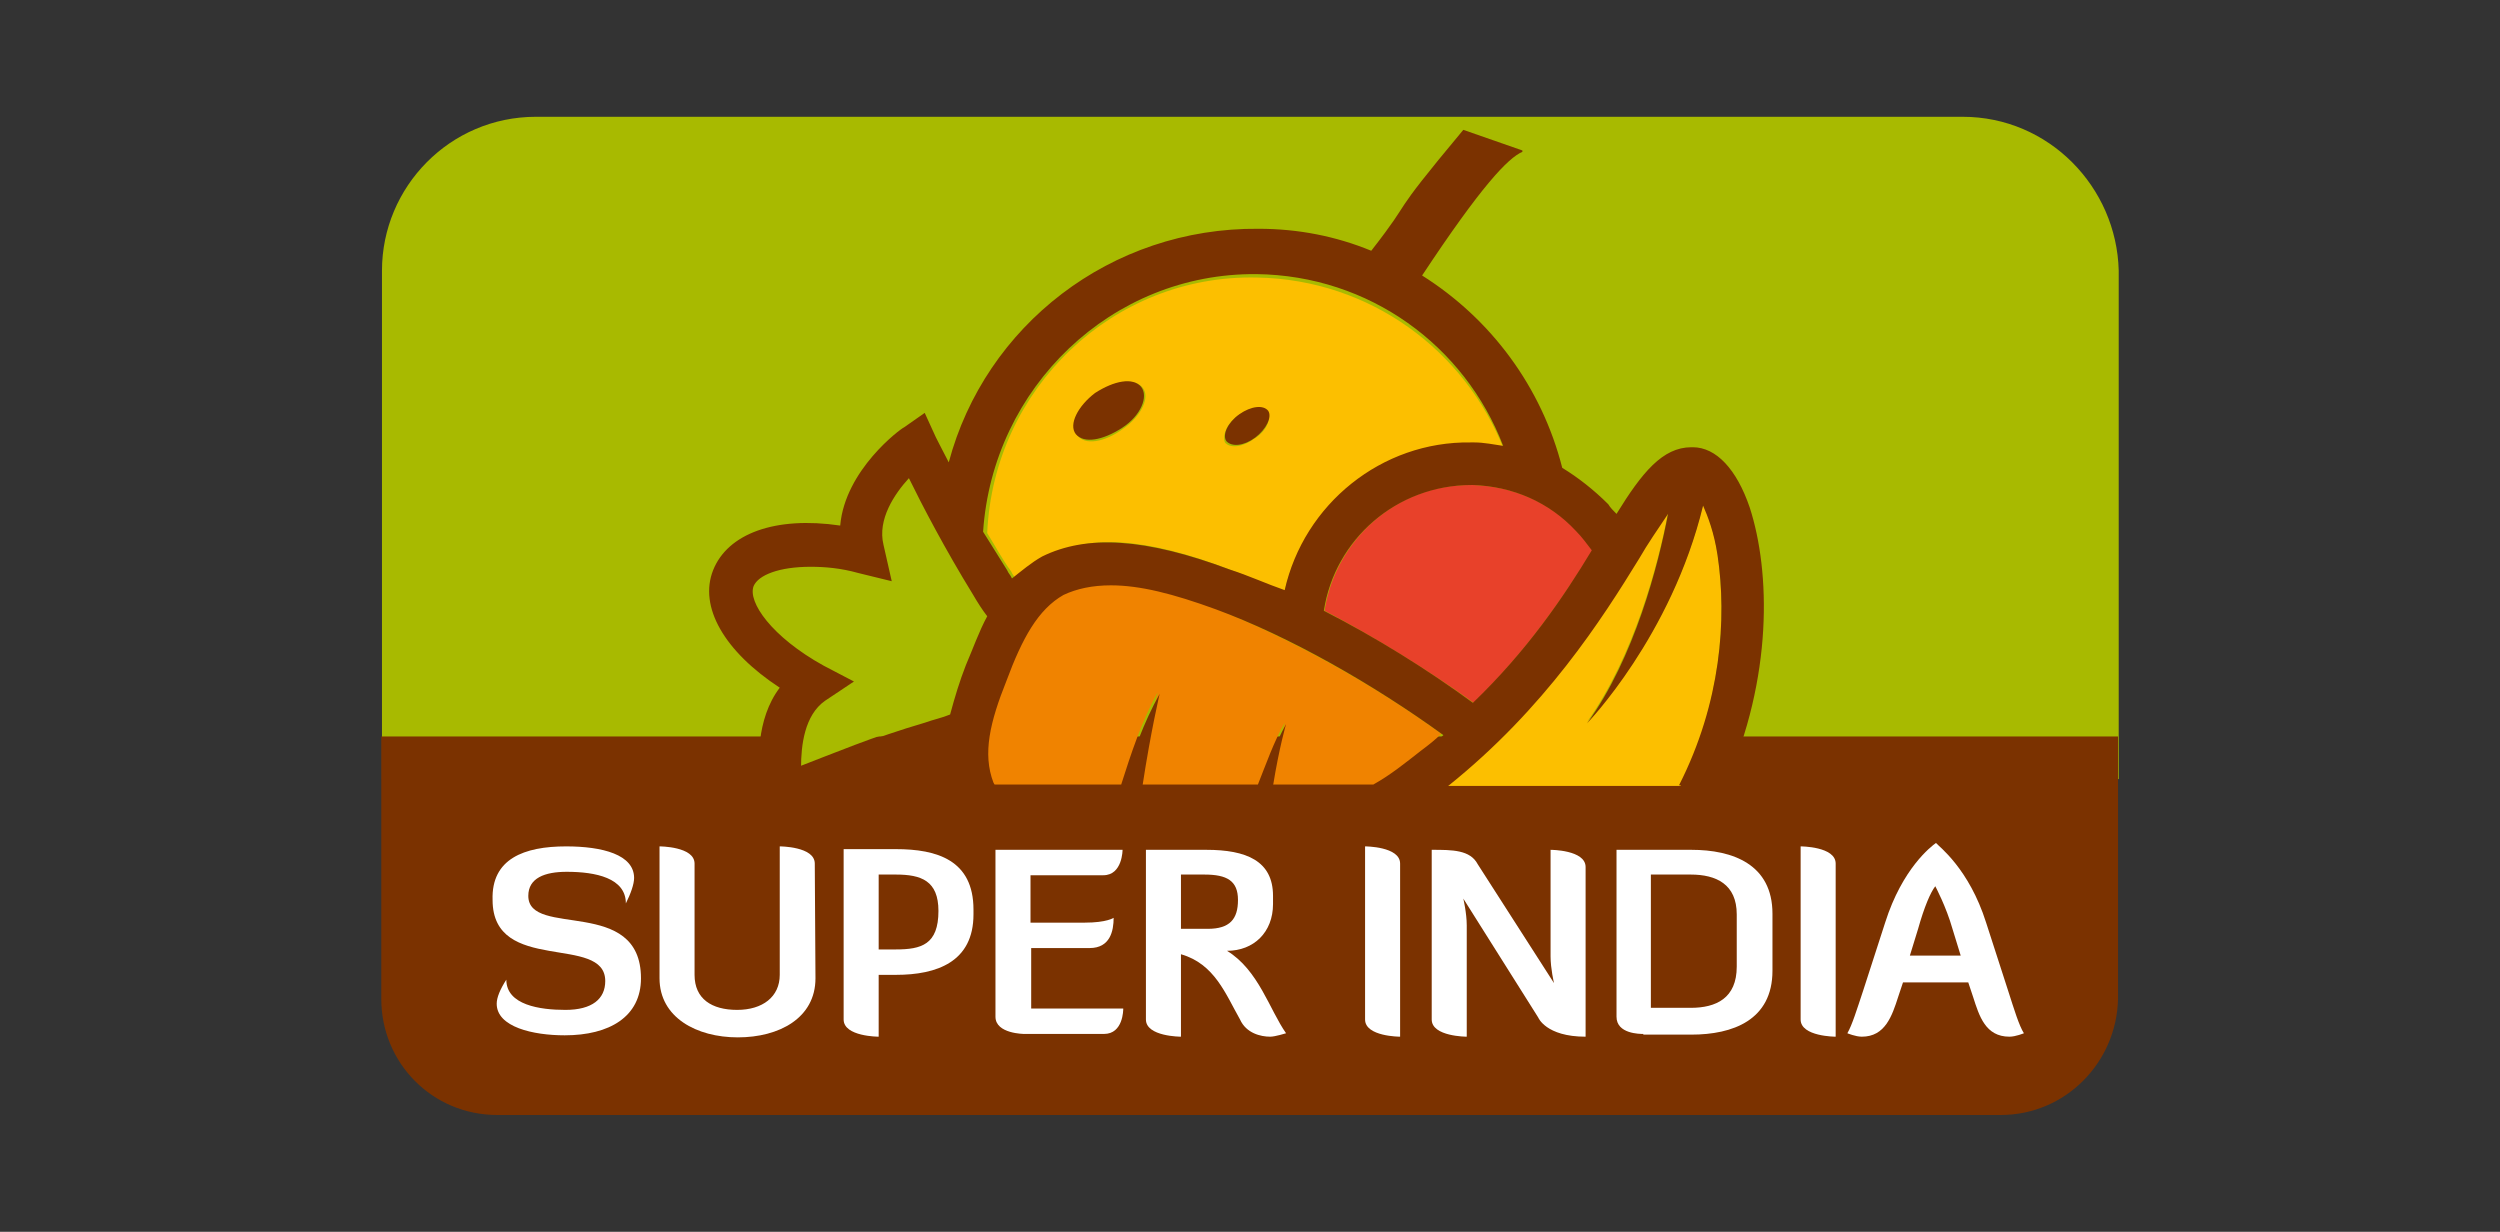 <?xml version="1.0" encoding="utf-8"?>
<!-- Generator: Adobe Illustrator 22.1.0, SVG Export Plug-In . SVG Version: 6.00 Build 0)  -->
<svg version="1.1" id="Layer_1" xmlns="http://www.w3.org/2000/svg" xmlns:xlink="http://www.w3.org/1999/xlink" x="0px" y="0px"
	 viewBox="0 0 363.9 179.3" style="enable-background:new 0 0 363.9 179.3;" xml:space="preserve">
<rect x="0" y="0" width="363.9" height="179.3" fill="#333333" stroke="none"/>
<style type="text/css">
	.st0{display:none;}
	.st1{display:inline;fill:#1E4F9E;}
	.st2{display:inline;fill:none;stroke:#FFFFFF;stroke-width:2.806;}
	.st3{display:inline;fill:none;stroke:#E92C30;stroke-width:1.122;}
	.st4{display:inline;fill:none;stroke:#1E4F9E;stroke-width:0.134;}
	.st5{display:inline;}
	.st6{fill:#FFFFFF;stroke:#FFFFFF;stroke-width:0.144;}
	.st7{fill:#FFFFFF;}
	.st8{fill:#A8BA00;}
	.st9{fill:#7B3200;}
	.st10{fill:#FCBF00;}
	.st11{fill:#E8412A;}
	.st12{fill:#F08300;}
</style>
<g class="st0">
	<path class="st1" d="M24.9,139.9c0,0-10.1-56.4-11-70.2c-0.7-10.7,12.2-14,12.2-14s92-30.2,155.8-30.2
		c63.8,0,155.8,30.2,155.8,30.2s12.9,3.2,12.2,14c-0.9,13.8-11,70.2-11,70.2s-143.4,13.8-155.9,13.8L24.9,139.9z"/>
	<path class="st2" d="M24.9,139.9c0,0-10.1-56.4-11-70.2c-0.7-10.7,12.2-14,12.2-14s92-30.2,155.8-30.2
		c63.8,0,155.8,30.2,155.8,30.2s12.9,3.2,12.2,14c-0.9,13.8-11,70.2-11,70.2s-143.4,13.8-155.9,13.8L24.9,139.9z"/>
	<path class="st3" d="M24.9,139.9c0,0-10.1-56.4-11-70.2c-0.7-10.7,12.2-14,12.2-14s92-30.2,155.8-30.2
		c63.8,0,155.8,30.2,155.8,30.2s12.9,3.2,12.2,14c-0.9,13.8-11,70.2-11,70.2s-143.4,13.8-155.9,13.8L24.9,139.9z"/>
	<g class="st5">
		<path class="st6" d="M90.3,82.1c2.4-5.8,5.3-12.6-0.1-14.6v-0.3h13l-23,56.6c-6.1-3.8-8.1-4.4-10.7-10.9L56.3,79.3
			c-1.6-4.2-3-9-6.8-11.8v-0.3h12.8l-0.1,1c0,1.8,1.7,5.8,2.4,7.6l13.9,35.8L90.3,82.1z"/>
		<path class="st6" d="M119.7,114.4l11.1,1c5.8,0.5,11.8-1.2,16.1-4.8h0.3l-3.9,10.8h-36.4v-0.2c4.5-1.5,3.9-7.6,3.9-11.3v-31
			c0-3.8,0.5-9.8-3.9-11.3v-0.3h27.9c1.5,0,3,0.2,4.1-0.4h0.3v9.6h-0.3c-2.7-2.9-6.3-3.3-10.3-3.3c-3.1,0-6.1,0.1-8.9,0.6V89h10.4
			c1.4,0,2.8,0,3.8-0.5h0.3v8.7H134c-1.4-2.4-5.1-2.3-7.8-2.3h-6.5V114.4z"/>
		<path class="st6" d="M172.8,67.3c11.7,0,18.1,5.8,18.1,13.2c0,7.2-6.7,12.9-13.9,14.5l12.6,14.9c3.7,4.3,9.2,8.6,14.1,11.5h-8
			c-4.6,0-7.5-1.1-10.1-4.1l-10.6-12.4l-8-11.6c7-1,15.1-4,15.1-11.8c0-5.9-5.4-9.4-11.3-9.1c-2,0.1-3.9,0.3-5.9,0.7v36.8
			c0,3.8-0.5,9.8,3.9,11.3v0.2H152v-0.2c4.5-1.5,3.8-7.6,3.8-11.3v-31c0-3.8,0.6-9.8-3.8-11.3v-0.3H172.8z"/>
		<path class="st6" d="M203,78.8c0-3.7,0.5-9.7-3.9-11.3v-0.3h16.7v0.3c-4.4,1.5-3.9,7.6-3.9,11.3v31c0,3.8-0.5,9.8,3.9,11.3v0.2
			h-16.7v-0.2c4.4-1.6,3.9-7.6,3.9-11.3V78.8z M224.5,78.9c2.9-3.9,8.1-9,2.3-11.4v-0.3h15.7v0.1l-20.1,24.2l17.6,21.8
			c2.7,3.4,6,5.7,10.5,7.7v0.2h-8.2c-4.3,0-8.3-1.6-9.9-3.5L213,93.2L224.5,78.9z"/>
		<path class="st6" d="M286.9,95h-17.2l8.6-20.7L286.9,95z M289.4,101l4.7,11.6c2.3,5.8,3.1,6.7-1.2,8.5v0.2h17.9v-0.2
			c-5-2.4-6.6-7-8.6-11.7L284,67.3h-13.8v0.3c4.2,1.2,2.5,4.7,1.3,7.6L257,109.4c-1.9,4.7-3.4,9.3-8.5,11.7v0.2h16.1v-0.2
			c-4.2-1.5-3.6-3.9-1.8-8.5l4.5-11.6H289.4z"/>
		<path class="st7" d="M294.7,66.8c0-4.4,3.8-7.8,8.8-7.8c4.9,0,8.7,3.3,8.7,7.8c0,4.5-3.8,7.8-8.7,7.8
			C298.6,74.6,294.7,71.2,294.7,66.8z M303.5,76.1c5.9,0,10.9-3.9,10.9-9.4c0-5.4-5-9.3-10.9-9.3c-5.9,0-10.9,3.9-10.9,9.3
			C292.6,72.2,297.6,76.1,303.5,76.1z M301.2,67.5h2.2l3.3,4.7h2.1l-3.5-4.7c1.8-0.2,3.2-1,3.2-3c0-2.1-1.5-3.1-4.4-3.1h-4.7v10.8
			h1.9V67.5z M301.2,66.1v-3.3h2.6c1.3,0,2.7,0.2,2.7,1.6c0,1.6-1.4,1.7-3,1.7H301.2z"/>
	</g>
</g>
<g>
	<path class="st8" d="M285.7,17H78c-12.5,0-22.4,10.2-22.4,22.4v74h252.8v-74C308.1,27.2,298.2,17,285.7,17z"/>
	<g>
		<path class="st9" d="M291.2,162.3H72.4c-9.5,0-16.9-7.6-16.9-16.9v-38.2h252.8v38.2C308.1,154.6,300.7,162.3,291.2,162.3z"/>
		<g>
			<path class="st10" d="M179,82.9c2.5,0.9,5.3,2.1,7.9,3.5c2.8-12.5,14.1-21.7,27.3-21.5c0.2,0,0.2,0,0.5,0c1.4,0,2.8,0.2,4.2,0.5
				c-5.6-14.3-19.4-24.7-35.9-25c-21-0.5-38.4,16.2-39.3,37.2c1.2,1.9,2.1,3.7,3.5,5.6c0.2,0.5,0.5,0.7,0.7,1.2
				c1.2-1.4,2.5-2.3,4.4-3.2C158.2,77.6,167,78.3,179,82.9z M180.2,60.5c1.6-1.2,3.5-1.4,4.2-0.5s0,2.8-1.9,3.9
				c-1.6,1.2-3.5,1.4-4.2,0.5C177.9,63.3,178.6,61.6,180.2,60.5z M156.8,63.3c-1.2-1.4,0.2-4.2,2.8-6c2.5-1.9,5.6-2.3,6.7-0.9
				c1.2,1.4-0.2,4.2-2.8,6C160.8,64.4,157.8,64.9,156.8,63.3z"/>
			<path class="st11" d="M231.8,80.1c-0.7-0.9-1.4-1.9-2.3-2.8c-3.9-4.2-9.3-6.5-15-6.7h-0.2c-10.9-0.2-19.9,7.9-21.5,18.3
				c7.4,3.9,15,8.6,21.7,13.4C222.3,94.7,227.6,86.9,231.8,80.1z"/>
			<path class="st8" d="M138.3,104c0.7-2.5,1.4-4.9,2.3-7.2s1.9-4.6,3-6.9c-0.5-0.9-1.2-2.1-2.1-3.2c-3.9-6.5-7.4-13-9.3-16.9
				c-2.1,2.3-4.6,6-3.7,9.7l1.2,4.9l-4.9-1.2c-2.5-0.7-4.9-0.9-6.9-0.9c-4.6,0-7.6,1.2-8.3,2.8c-0.9,2.3,2.8,7.6,10.2,11.6l4.4,2.3
				l-4.2,2.8c-3.2,2.1-3.7,6.5-3.5,9.7c4.2-1.6,10.9-4.4,18-6.5C136,104.7,137.2,104.2,138.3,104z"/>
			<path class="st12" d="M206.8,109.3c1.2-0.9,2.1-1.6,3-2.5c-10.2-7.4-22.4-14.1-33.1-18.3c-6.2-2.3-11.1-3.5-15.3-3.5
				c-2.8,0-5.1,0.5-6.9,1.4c-3.9,2.1-6,6.2-8.3,12.5c-2.3,6.2-3.5,10.9-1.9,14.8c0,0.2,0.2,0.5,0.2,0.5h18.7c1.4-4.4,3-9.3,5.3-13.4
				c0,0-1.4,5.6-2.5,13.4h17.1c1.2-3,2.3-6.2,3.9-9c0,0-0.9,3.5-1.9,9h14.8C202.4,112.8,204.5,111.1,206.8,109.3z"/>
			<path class="st9" d="M163.5,114.4h2.8c1.2-7.9,2.5-13.4,2.5-13.4C166.5,105.1,164.7,110,163.5,114.4z"/>
			<path class="st9" d="M183.2,114.4h2.1c0.9-5.6,1.9-9,1.9-9C185.7,108.1,184.4,111.4,183.2,114.4z"/>
			<path class="st10" d="M250,80.6c-0.5-3.2-1.4-5.8-2.1-7.2c-4.6,19.2-16.9,31.7-16.9,31.7c6.9-9.7,10.4-23.1,11.8-30.5
				c-1.4,2.1-3,4.4-4.2,6.5c-5.6,8.6-13.6,21.7-27.8,33.1l-0.2,0.2h34C250.5,102.3,251.4,89.9,250,80.6z"/>
			<path class="st9" d="M254.7,73.9c-1.9-5.6-4.9-8.8-8.3-8.8c0,0,0,0-0.2,0c-4.2,0-7.2,3.7-10.9,9.7c-0.5-0.5-0.9-0.9-1.2-1.4
				c-2.1-2.1-4.4-3.9-6.7-5.3c-3-11.8-10.4-21.7-20.4-28c8.6-13,12.5-17.1,14.6-18v-0.2l-8.6-3c-11.6,13.9-6.7,9-13.4,17.6
				c-5.1-2.1-10.6-3.2-16.4-3.2c-21.5-0.2-39.8,14.1-45.1,34c-1.2-2.3-1.9-3.7-1.9-3.7l-1.6-3.5l-3,2.1c-0.5,0.2-8.6,6.2-9.3,14.3
				c-9.5-1.4-16.4,1.2-18.5,6.5c-2.1,5.3,1.6,11.8,9.7,17.1c-3.5,4.6-3.2,11.1-2.8,14.3h16c3-1.2,6.5-2.3,9.9-3.2
				c0.5-0.2,0.9-0.2,1.2-0.5c0,1.2,0.2,2.5,0.5,3.7h6.5c0-0.2-0.2-0.5-0.2-0.5c-1.6-4.2-0.5-8.8,1.9-14.8c2.3-6.2,4.6-10.4,8.3-12.5
				c1.9-0.9,4.2-1.4,6.9-1.4c4.2,0,9,1.2,15.3,3.5c10.6,3.9,22.9,10.9,33.1,18.3c-0.9,0.9-2.1,1.6-3,2.5c-2.3,1.9-4.6,3.5-6.9,5.1
				h10.4l0.2-0.2c14.1-11.3,22.4-24.3,27.8-33.1c1.2-2.1,2.8-4.4,4.2-6.5c-1.4,7.4-4.9,21-11.8,30.5c0,0,12.3-12.7,16.9-31.7
				c0.7,1.6,1.6,3.9,2.1,7.2c1.4,9.3,0.5,21.5-5.6,33.5h6.7C258.1,98.6,257.7,83.2,254.7,73.9z M140.6,96.8
				c-0.9,2.3-1.6,4.6-2.3,7.2c-1.2,0.5-2.3,0.7-3.7,1.2c-7.2,2.1-14.1,4.9-18,6.5c0-3.2,0.5-7.6,3.5-9.7l4.2-2.8l-4.4-2.3
				c-7.6-4.2-11.1-9.3-10.2-11.6c0.7-1.6,3.7-2.8,8.3-2.8c2.1,0,4.4,0.2,6.9,0.9l4.9,1.2l-1.2-5.3c-0.9-3.7,1.6-7.4,3.7-9.7
				c1.9,3.9,5.3,10.4,9.3,16.9c0.7,1.2,1.4,2.3,2.1,3.2C142.5,91.9,141.6,94.5,140.6,96.8z M179,82.9c-12.3-4.6-20.8-5.1-27.3-1.9
				c-1.6,0.9-3,2.1-4.4,3.2c-0.2-0.5-0.5-0.7-0.7-1.2c-1.2-1.9-2.3-3.7-3.5-5.6c1.4-21,18.7-37.7,39.8-37.5
				c16.4,0.2,30.3,10.4,35.9,25c-1.4-0.2-2.8-0.5-4.2-0.5c-0.2,0-0.2,0-0.5,0c-13-0.2-24.3,9-27.1,21.5
				C184.4,85,181.8,83.8,179,82.9z M214.4,102.3c-6.7-4.9-14.1-9.5-21.7-13.4c1.6-10.4,10.6-18.3,21.5-18.3h0.2
				c5.8,0.2,11.1,2.5,15,6.7c0.9,0.9,1.6,1.9,2.3,2.8C227.6,86.9,222.3,94.7,214.4,102.3z"/>
			<path class="st9" d="M166.1,56.3c-1.2-1.4-3.9-0.9-6.7,0.9c-2.5,1.9-3.9,4.6-2.8,6c1.2,1.4,3.9,0.9,6.7-0.9
				C166.1,60.5,167.2,57.7,166.1,56.3z"/>
			<path class="st9" d="M182.7,63.7c1.6-1.2,2.5-3,1.9-3.9c-0.7-0.9-2.5-0.7-4.2,0.5s-2.5,3-1.9,3.9
				C179.3,65.1,181.1,64.9,182.7,63.7z"/>
		</g>
		<g>
			<path class="st7" d="M82.4,123.2c5.3,0,9.9,1.2,9.9,4.6c0,0.9-0.5,2.3-1.2,3.7c0-3.7-4.4-4.6-8.6-4.6c-3.2,0-5.6,0.9-5.6,3.5
				c0,6.2,16.4,0,16.4,12c0,5.6-4.6,8.3-11.1,8.3c-4.6,0-9.9-1.2-9.9-4.6c0-0.9,0.5-2.1,1.4-3.5c0,3.7,4.9,4.4,8.6,4.4
				c3.9,0,5.8-1.6,5.8-4.2c0-6.9-16.4-0.9-16.4-11.8C71.5,125,76.3,123.2,82.4,123.2z"/>
			<path class="st7" d="M118.7,142.4c0,5.8-5.3,8.6-11.3,8.6S96,148.1,96,142.4v-19.2c0,0,5.1,0,5.1,2.5v16.2c0,3.5,2.5,5.1,6.2,5.1
				s6.2-1.9,6.2-5.1v-18.7c0,0,5.1,0,5.1,2.5L118.7,142.4z"/>
			<path class="st7" d="M122.8,123.6h7.6c6,0,11.3,1.6,11.3,8.8v0.7c0,6.9-5.3,8.8-11.3,8.8h-2.5v9c0,0-5.1,0-5.1-2.5V123.6z
				 M127.9,127.3v10.9h2.5c3.7,0,6.2-0.7,6.2-5.6c0-4.4-2.5-5.3-6.2-5.3H127.9z"/>
			<path class="st7" d="M150.1,138v8.8h13.4c0,0.2,0,3.7-2.8,3.7h-11.6c0,0-4.2,0-4.2-2.5v-24.3h18.5c0,0,0,3.7-2.8,3.7h-10.6v6.9
				h7.9c3.2,0,4.2-0.7,4.2-0.7c0,1.9-0.5,4.4-3.5,4.4H150.1z"/>
			<path class="st7" d="M178.6,138.4c4.6,2.8,6.2,8.6,8.6,12c0,0-1.6,0.5-2.3,0.5c-1.4,0-3.5-0.5-4.4-2.5c-2.1-3.7-3.7-8.1-8.6-9.5
				v12c0,0-5.1,0-5.1-2.5v-24.7h8.8c5.8,0,9.7,1.6,9.7,6.7v1.2C185.3,135.7,182.5,138.4,178.6,138.4z M171.9,127.3v7.9h3.9
				c3.2,0,4.4-1.4,4.4-4.2c0-2.8-1.6-3.7-4.9-3.7L171.9,127.3z"/>
			<path class="st7" d="M198.7,123.2c0,0,5.1,0,5.1,2.5v25.2c0,0-5.1,0-5.1-2.5V123.2z"/>
			<path class="st7" d="M226.2,143.1c0,0-0.5-2.1-0.5-3.9v-15.5c0,0,5.1,0,5.1,2.5v24.7c-5.8,0-6.9-2.8-6.9-2.8L213,130.8
				c0,0,0.5,2.1,0.5,3.9v16.2c0,0-5.1,0-5.1-2.5v-24.7c3,0,5.6,0,6.7,2.1L226.2,143.1z"/>
			<path class="st7" d="M239.2,150.5c-0.5,0-3.9,0-3.9-2.5v-24.3h10.9c6,0,11.8,2.1,11.8,9.3v8.3c0,7.2-5.8,9.3-11.8,9.3H239.2z
				 M240.3,127.3v19.4h5.8c3.7,0,6.7-1.4,6.7-6v-7.6c0-4.4-3-5.8-6.7-5.8H240.3z"/>
			<path class="st7" d="M262.1,123.2c0,0,5.1,0,5.1,2.5v25.2c0,0-5.1,0-5.1-2.5V123.2z"/>
			<path class="st7" d="M289.1,134.3l3.2,9.9c0.9,2.8,1.6,5.1,2.3,6.2c0,0-1.2,0.5-2.1,0.5c-3.5,0-4.4-3-5.3-5.8l-0.7-2.1h-9.5
				l-0.7,2.1c-0.9,2.8-1.9,5.8-5.3,5.8c-0.9,0-2.1-0.5-2.1-0.5c0.7-1.2,1.4-3.5,2.3-6.2l3.2-9.9c2.5-7.9,6.7-11.1,7.4-11.6
				C282.2,123.2,286.6,126.4,289.1,134.3z M279.2,135.2l-1.2,3.9h7.4l-1.2-3.9c-0.9-3.2-2.5-6.2-2.5-6.2
				C281,129.9,280.1,132,279.2,135.2z"/>
		</g>
	</g>
</g>
</svg>
